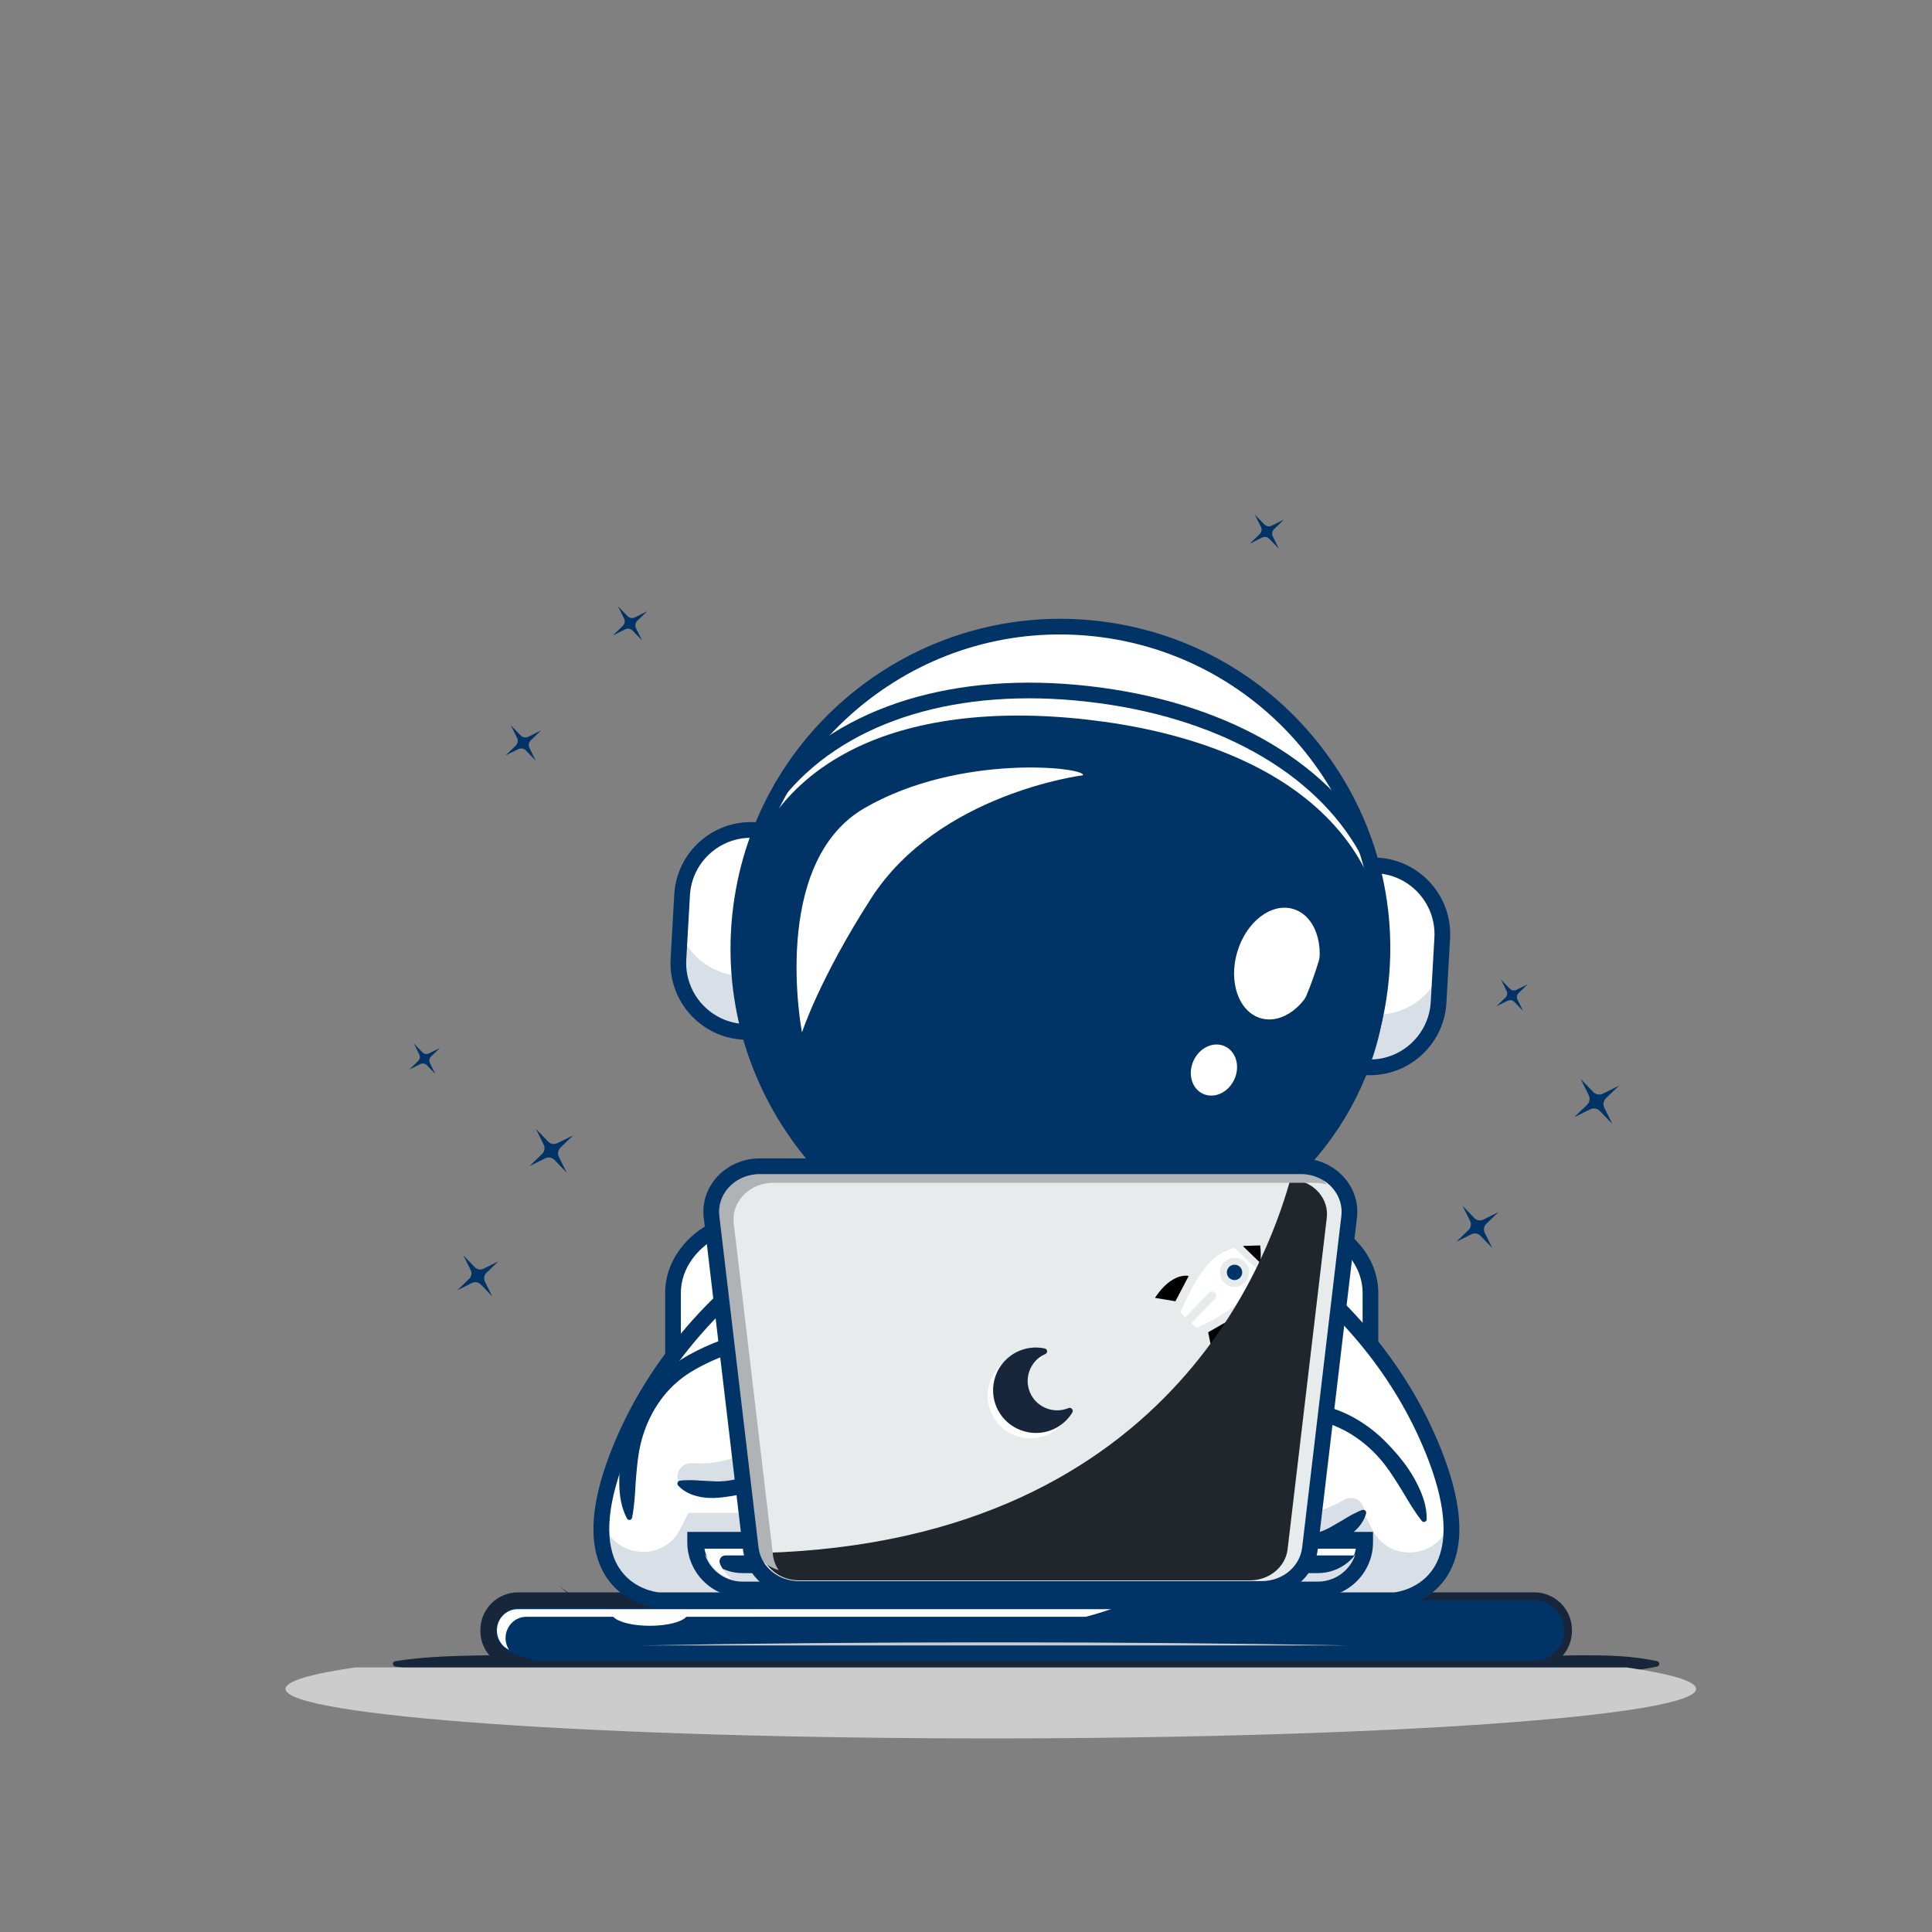 <svg xmlns="http://www.w3.org/2000/svg" xmlns:xlink="http://www.w3.org/1999/xlink" viewBox="0 0 500 500" width="500" height="500" preserveAspectRatio="xMidYMid meet" style="width: 100%; height: 100%; transform: translate3d(0px, 0px, 0px); content-visibility: visible;"><rect x="0" y="0" width="500" height="500" fill="#808080" stroke="none"/><defs><clipPath id="__lottie_element_155"><rect width="500" height="500" x="0" y="0"></rect></clipPath><clipPath id="__lottie_element_175"><path d="M0,0 L1000,0 L1000,1000 L0,1000z"></path></clipPath></defs><g clip-path="url(#__lottie_element_155)"><g clip-path="url(#__lottie_element_175)" transform="matrix(0.54,0,0,0.54,-19.537,0.714)" opacity="1" style="display: block;"><g transform="matrix(0.746,-0.525,0.525,0.746,300.393,550.184)" opacity="1" style="display: block;"><g opacity="1" transform="matrix(1,0,0,1,0,0)"><path fill=" #003366" fill-opacity="1" d=" M14.031,0 C14.031,0 4.937,1.404 4.937,1.404 C3.115,1.685 1.685,3.115 1.404,4.937 C1.404,4.937 0,14.031 0,14.031 C0,14.031 -1.404,4.937 -1.404,4.937 C-1.685,3.115 -3.115,1.685 -4.937,1.404 C-4.937,1.404 -14.031,0 -14.031,0 C-14.031,0 -4.937,-1.404 -4.937,-1.404 C-3.115,-1.685 -1.685,-3.115 -1.404,-4.937 C-1.404,-4.937 0,-14.031 0,-14.031 C0,-14.031 1.404,-4.937 1.404,-4.937 C1.685,-3.115 3.115,-1.685 4.937,-1.404 C4.937,-1.404 14.031,0 14.031,0z"></path></g></g><g transform="matrix(0.746,-0.525,0.525,0.746,265.164,610.138)" opacity="1" style="display: block;"><g opacity="1" transform="matrix(1,0,0,1,0,0)"><path fill=" #003366" fill-opacity="1" d=" M13.165,0 C13.165,0 4.632,1.317 4.632,1.317 C2.922,1.581 1.581,2.922 1.317,4.632 C1.317,4.632 0,13.164 0,13.164 C0,13.164 -1.317,4.632 -1.317,4.632 C-1.581,2.922 -2.922,1.581 -4.632,1.317 C-4.632,1.317 -13.165,0 -13.165,0 C-13.165,0 -4.632,-1.318 -4.632,-1.318 C-2.922,-1.582 -1.581,-2.922 -1.317,-4.632 C-1.317,-4.632 0,-13.164 0,-13.164 C0,-13.164 1.317,-4.632 1.317,-4.632 C1.581,-2.922 2.922,-1.582 4.632,-1.318 C4.632,-1.318 13.165,0 13.165,0z"></path></g></g><g transform="matrix(0.746,-0.525,0.525,0.746,239.676,506.094)" opacity="1" style="display: block;"><g opacity="1" transform="matrix(1,0,0,1,0,0)"><path fill=" #003366" fill-opacity="1" d=" M9.818,0 C9.818,0 3.455,0.982 3.455,0.982 C2.18,1.179 1.179,2.179 0.982,3.454 C0.982,3.454 0,9.817 0,9.817 C0,9.817 -0.982,3.454 -0.982,3.454 C-1.179,2.179 -2.18,1.179 -3.455,0.982 C-3.455,0.982 -9.818,0 -9.818,0 C-9.818,0 -3.455,-0.983 -3.455,-0.983 C-2.18,-1.18 -1.179,-2.18 -0.982,-3.455 C-0.982,-3.455 0,-9.817 0,-9.817 C0,-9.817 0.982,-3.455 0.982,-3.455 C1.179,-2.18 2.18,-1.18 3.455,-0.983 C3.455,-0.983 9.818,0 9.818,0z"></path></g></g><g transform="matrix(0.746,-0.525,0.525,0.746,801.333,526.574)" opacity="1" style="display: block;"><g opacity="1" transform="matrix(1,0,0,1,0,0)"><path fill=" #003366" fill-opacity="1" d=" M-14.415,0 C-14.415,0 -5.072,1.442 -5.072,1.442 C-3.2,1.731 -1.732,3.2 -1.443,5.072 C-1.443,5.072 0,14.415 0,14.415 C0,14.415 1.443,5.072 1.443,5.072 C1.732,3.2 3.2,1.731 5.072,1.442 C5.072,1.442 14.415,0 14.415,0 C14.415,0 5.072,-1.443 5.072,-1.443 C3.2,-1.732 1.732,-3.2 1.443,-5.072 C1.443,-5.072 0,-14.415 0,-14.415 C0,-14.415 -1.443,-5.072 -1.443,-5.072 C-1.732,-3.2 -3.2,-1.732 -5.072,-1.443 C-5.072,-1.443 -14.415,0 -14.415,0z"></path></g></g><g transform="matrix(0.746,-0.525,0.525,0.746,744.241,586.687)" opacity="1" style="display: block;"><g opacity="1" transform="matrix(1,0,0,1,0,0)"><path fill=" #003366" fill-opacity="1" d=" M-13.525,0 C-13.525,0 -4.759,1.353 -4.759,1.353 C-3.003,1.624 -1.624,3.003 -1.353,4.759 C-1.353,4.759 0,13.525 0,13.525 C0,13.525 1.353,4.759 1.353,4.759 C1.624,3.003 3.003,1.624 4.759,1.353 C4.759,1.353 13.525,0 13.525,0 C13.525,0 4.759,-1.354 4.759,-1.354 C3.003,-1.625 1.624,-3.003 1.353,-4.759 C1.353,-4.759 0,-13.525 0,-13.525 C0,-13.525 -1.353,-4.759 -1.353,-4.759 C-1.624,-3.003 -3.003,-1.625 -4.759,-1.354 C-4.759,-1.354 -13.525,0 -13.525,0z"></path></g></g><g transform="matrix(0.746,-0.525,0.525,0.746,760.846,475.681)" opacity="1" style="display: block;"><g opacity="1" transform="matrix(1,0,0,1,0,0)"><path fill=" #003366" fill-opacity="1" d=" M-10.086,0 C-10.086,0 -3.549,1.009 -3.549,1.009 C-2.239,1.211 -1.211,2.239 -1.009,3.549 C-1.009,3.549 0,10.086 0,10.086 C0,10.086 1.009,3.549 1.009,3.549 C1.211,2.239 2.239,1.211 3.549,1.009 C3.549,1.009 10.086,0 10.086,0 C10.086,0 3.549,-1.009 3.549,-1.009 C2.239,-1.211 1.211,-2.239 1.009,-3.549 C1.009,-3.549 0,-10.086 0,-10.086 C0,-10.086 -1.009,-3.549 -1.009,-3.549 C-1.211,-2.239 -2.239,-1.211 -3.549,-1.009 C-3.549,-1.009 -10.086,0 -10.086,0z"></path></g></g><g transform="matrix(0.746,-0.525,0.525,0.746,338.13,297.421)" opacity="1" style="display: block;"><g opacity="1" transform="matrix(1,0,0,1,0,0)"><path fill=" #003366" fill-opacity="1" d=" M10.992,0 C10.992,0 3.868,1.1 3.868,1.1 C2.441,1.32 1.32,2.441 1.1,3.868 C1.1,3.868 0,10.991 0,10.991 C0,10.991 -1.1,3.868 -1.1,3.868 C-1.32,2.441 -2.441,1.32 -3.868,1.1 C-3.868,1.1 -10.992,0 -10.992,0 C-10.992,0 -3.868,-1.1 -3.868,-1.1 C-2.441,-1.32 -1.32,-2.441 -1.1,-3.868 C-1.1,-3.868 0,-10.991 0,-10.991 C0,-10.991 1.1,-3.868 1.1,-3.868 C1.32,-2.441 2.441,-1.32 3.868,-1.1 C3.868,-1.1 10.992,0 10.992,0z"></path></g></g><g transform="matrix(0.746,-0.525,0.525,0.746,286.962,354.749)" opacity="1" style="display: block;"><g opacity="1" transform="matrix(1,0,0,1,0,0)"><path fill=" #003366" fill-opacity="1" d=" M11.408,0 C11.408,0 4.014,1.142 4.014,1.142 C2.533,1.371 1.371,2.533 1.142,4.014 C1.142,4.014 0,11.408 0,11.408 C0,11.408 -1.142,4.014 -1.142,4.014 C-1.371,2.533 -2.533,1.371 -4.014,1.142 C-4.014,1.142 -11.408,0 -11.408,0 C-11.408,0 -4.014,-1.142 -4.014,-1.142 C-2.533,-1.371 -1.371,-2.533 -1.142,-4.014 C-1.142,-4.014 0,-11.408 0,-11.408 C0,-11.408 1.142,-4.014 1.142,-4.014 C1.371,-2.533 2.533,-1.371 4.014,-1.142 C4.014,-1.142 11.408,0 11.408,0z"></path></g></g><g transform="matrix(0.746,-0.525,0.525,0.746,643.326,253.47)" opacity="1" style="display: block;"><g opacity="1" transform="matrix(1,0,0,1,0,0)"><path fill=" #003366" fill-opacity="1" d=" M-10.992,0 C-10.992,0 -3.868,1.1 -3.868,1.1 C-2.441,1.32 -1.32,2.441 -1.1,3.868 C-1.1,3.868 0,10.991 0,10.991 C0,10.991 1.1,3.868 1.1,3.868 C1.32,2.441 2.441,1.32 3.868,1.1 C3.868,1.1 10.992,0 10.992,0 C10.992,0 3.868,-1.1 3.868,-1.1 C2.441,-1.32 1.32,-2.441 1.1,-3.868 C1.1,-3.868 0,-10.991 0,-10.991 C0,-10.991 -1.1,-3.868 -1.1,-3.868 C-1.32,-2.441 -2.441,-1.32 -3.868,-1.1 C-3.868,-1.1 -10.992,0 -10.992,0z"></path></g></g></g><g transform="matrix(0.54,0,0,0.54,250.464,270.713)" opacity="1" style="display: block;"><g opacity="1" transform="matrix(1,0,0,1,0,0)"><g opacity="1" transform="matrix(1,0,0,1,0,0)"><path fill="rgb(23,38,58)" fill-opacity="1" d=" M-196,258.72 C-196,258.72 -155.87,287.26 -155.87,287.26 C-169.94,278.75 -183.34,269.2 -196,258.72z"></path></g><g opacity="1" transform="matrix(1,0,0,1,0,0)"><path fill="rgb(23,38,58)" fill-opacity="1" d=" M221.95,258.72 C209.3,269.2 195.889,278.74 181.82,287.26 C181.82,287.26 221.95,258.72 221.95,258.72z"></path></g></g><g opacity="1" transform="matrix(1,0,0,1,0,0)"><g opacity="1" transform="matrix(1,0,0,1,0,0)"><path fill="rgb(23,38,58)" fill-opacity="1" d=" M-274.416,294.815 C-261.816,292.82 -249.217,292.343 -236.617,292.098 C-230.317,291.963 -224.018,291.936 -217.718,291.971 C-211.418,291.961 -205.118,292.052 -198.818,292.118 C-186.218,292.235 -173.619,292.265 -161.019,292.246 C-161.019,292.246 -123.22,292.246 -123.22,292.246 C-123.22,292.246 27.975,292.246 27.975,292.246 C27.975,292.246 179.171,292.246 179.171,292.246 C179.171,292.246 254.769,292.246 254.769,292.246 C254.769,292.246 273.668,292.239 273.668,292.239 C273.668,292.239 283.118,292.147 283.118,292.147 C283.118,292.147 292.568,291.987 292.568,291.987 C305.168,291.942 317.768,292.057 330.367,294.815 C331.076,294.97 331.525,295.672 331.37,296.381 C331.257,296.899 330.852,297.277 330.367,297.384 C317.768,300.142 305.168,300.257 292.568,300.212 C292.568,300.212 283.118,300.052 283.118,300.052 C283.118,300.052 273.668,299.96 273.668,299.96 C273.668,299.96 254.769,299.953 254.769,299.953 C254.769,299.953 179.171,299.953 179.171,299.953 C179.171,299.953 27.975,299.953 27.975,299.953 C27.975,299.953 -123.22,299.953 -123.22,299.953 C-123.22,299.953 -161.019,299.953 -161.019,299.953 C-173.619,299.934 -186.218,299.964 -198.818,300.081 C-205.118,300.146 -211.418,300.239 -217.718,300.229 C-224.018,300.264 -230.317,300.237 -236.617,300.102 C-249.217,299.857 -261.816,299.379 -274.416,297.384 C-275.125,297.272 -275.609,296.606 -275.497,295.897 C-275.407,295.326 -274.957,294.901 -274.416,294.815z"></path></g></g><g opacity="1" transform="matrix(1,0,0,1,0,0)"><g opacity="1" transform="matrix(1,0,0,1,0,0)"><path fill=" #003366" fill-opacity="1" d=" M271.529,294.586 C271.529,294.586 -215.578,294.586 -215.578,294.586 C-223.455,294.586 -229.84,288.201 -229.84,280.324 C-229.84,280.324 -229.84,279.86 -229.84,279.86 C-229.84,271.983 -223.455,265.598 -215.578,265.598 C-215.578,265.598 271.529,265.598 271.529,265.598 C279.406,265.598 285.791,271.983 285.791,279.86 C285.791,279.86 285.791,280.324 285.791,280.324 C285.791,288.201 279.406,294.586 271.529,294.586z"></path></g><g opacity="1" transform="matrix(1,0,0,1,0,0)"><path fill="rgb(23,38,58)" fill-opacity="1" d=" M271.528,295.129 C271.528,295.129 -215.578,295.129 -215.578,295.129 C-223.741,295.129 -230.383,288.488 -230.383,280.324 C-230.383,280.324 -230.383,279.859 -230.383,279.859 C-230.383,271.696 -223.741,265.055 -215.578,265.055 C-215.578,265.055 271.528,265.055 271.528,265.055 C279.691,265.055 286.333,271.696 286.333,279.859 C286.333,279.859 286.333,280.324 286.333,280.324 C286.333,288.488 279.691,295.129 271.528,295.129z M-215.578,266.141 C-223.143,266.141 -229.298,272.295 -229.298,279.859 C-229.298,279.859 -229.298,280.324 -229.298,280.324 C-229.298,287.889 -223.143,294.044 -215.578,294.044 C-215.578,294.044 271.529,294.044 271.529,294.044 C279.094,294.044 285.249,287.889 285.249,280.324 C285.249,280.324 285.249,279.859 285.249,279.859 C285.249,272.295 279.094,266.141 271.529,266.141 C271.529,266.141 -215.578,266.141 -215.578,266.141z"></path></g></g><g opacity="1" transform="matrix(1,0,0,1,0,0)"><g opacity="1" transform="matrix(1,0,0,1,0,0)"><path fill="rgb(23,38,58)" fill-opacity="1" d=" M271.529,298.347 C271.529,298.347 -215.578,298.347 -215.578,298.347 C-225.516,298.347 -233.601,290.262 -233.601,280.324 C-233.601,280.324 -233.601,279.859 -233.601,279.859 C-233.601,269.921 -225.516,261.838 -215.578,261.838 C-215.578,261.838 271.529,261.838 271.529,261.838 C281.467,261.838 289.552,269.921 289.552,279.859 C289.552,279.859 289.552,280.324 289.552,280.324 C289.552,290.262 281.467,298.347 271.529,298.347z M-215.578,269.359 C-221.369,269.359 -226.08,274.07 -226.08,279.859 C-226.08,279.859 -226.08,280.324 -226.08,280.324 C-226.08,286.115 -221.369,290.826 -215.578,290.826 C-215.578,290.826 271.529,290.826 271.529,290.826 C277.32,290.826 282.03,286.115 282.03,280.324 C282.03,280.324 282.03,279.859 282.03,279.859 C282.03,274.07 277.32,269.359 271.529,269.359 C271.529,269.359 -215.578,269.359 -215.578,269.359z"></path></g></g><g opacity="1" transform="matrix(1,0,0,1,0,0)"><g opacity="1" transform="matrix(1,0,0,1,0,0)"><path fill="rgb(255,255,255)" fill-opacity="1" d=" M271.757,269.892 C271.757,269.892 -135.35,269.892 -135.35,269.892 C-135.35,269.892 -169.434,269.892 -169.434,269.892 C-169.434,269.892 -215.806,269.892 -215.806,269.892 C-221.252,269.892 -225.682,274.468 -225.682,280.092 C-225.682,284.214 -223.297,287.764 -219.882,289.371 C-220.917,287.758 -221.524,285.828 -221.524,283.753 C-221.524,278.129 -217.094,273.553 -211.648,273.553 C-211.648,273.553 -169.882,273.553 -169.882,273.553 C-167.72,276.03 -160.717,277.848 -152.392,277.848 C-144.067,277.848 -137.064,276.03 -134.902,273.553 C-134.902,273.553 275.915,273.553 275.915,273.553 C277.369,273.553 278.747,273.888 279.991,274.474 C278.221,271.717 275.193,269.892 271.757,269.892z"></path></g></g><g opacity="1" transform="matrix(1,0,0,1,0,0)"><g opacity="1" transform="matrix(1,0,0,1,0,0)"><path fill=" #003366" fill-opacity="1" d=" M-208.026,294.586 C-208.026,294.586 271.757,294.586 271.757,294.586 C279.508,294.586 285.791,288.097 285.791,280.092 C285.791,280.092 285.791,280.092 285.791,280.092 C285.791,272.087 279.508,265.598 271.757,265.598 C271.757,265.598 78.575,265.598 78.575,265.598 C70.94,269.902 13.707,296.573 -222.563,289.658 C-222.563,289.658 -208.026,294.586 -208.026,294.586z" style="mix-blend-mode: multiply;"></path></g></g><g opacity="1" transform="matrix(1,0,0,1,0,0)"><g opacity="1" transform="matrix(1,0,0,1,0,0)"><path fill="rgb(204,204,204)" fill-opacity="1" d=" M349.073,308.096 C349.073,321.196 197.725,331.823 11.036,331.823 C-175.653,331.823 -327.001,321.196 -327.001,308.096 C-327.001,304.418 -315.033,300.92 -293.664,297.815 C-293.664,297.815 315.737,297.815 315.737,297.815 C337.106,300.92 349.073,304.418 349.073,308.096z"></path></g></g><g opacity="1" transform="matrix(1,0,0,1,0,0)"><path fill="rgb(204,204,204)" fill-opacity="1" d=" M181.82,287.26 C181.82,287.26 -155.87,287.26 -155.87,287.26 C-104.82,286.31 -47.541,285.78 12.98,285.78 C73.49,285.78 130.769,286.31 181.82,287.26z"></path></g></g><g transform="matrix(0.54,0,0,0.54,250.464,270.714)" opacity="1" style="display: block;"><g opacity="1" transform="matrix(1,0,0,1,0,0)"><g opacity="1" transform="matrix(1,0,0,1,0,0)"><path fill="rgb(255,255,255)" fill-opacity="1" d=" M192.974,118.327 C192.974,118.327 192.974,230.106 192.974,230.106 C192.974,235.312 191.633,240.275 189.209,244.737 C182.588,257.015 167.917,265.598 150.982,265.598 C150.982,265.598 -99.284,265.598 -99.284,265.598 C-113.522,265.598 -126.159,259.539 -133.761,250.309 C-138.493,244.566 -141.276,237.604 -141.276,230.106 C-141.276,230.106 -141.276,118.327 -141.276,118.327 C-141.276,111.39 -138.882,104.904 -134.756,99.417 C-127.313,89.468 -114.171,82.835 -99.284,82.835 C-99.284,82.835 150.982,82.835 150.982,82.835 C153.002,82.835 154.977,82.957 156.925,83.201 C177.236,85.652 192.974,100.514 192.974,118.327z"></path></g><g opacity="1" transform="matrix(1,0,0,1,0,0)"><path fill=" #003366" fill-opacity="1" d=" M150.982,269.359 C150.982,269.359 -99.284,269.359 -99.284,269.359 C-114.097,269.359 -128.071,263.131 -136.663,252.699 C-142.141,246.051 -145.037,238.238 -145.037,230.106 C-145.037,230.106 -145.037,118.327 -145.037,118.327 C-145.037,110.807 -142.522,103.487 -137.762,97.157 C-129.294,85.837 -114.907,79.074 -99.284,79.074 C-99.284,79.074 150.982,79.074 150.982,79.074 C153.139,79.074 155.296,79.206 157.392,79.469 C179.814,82.174 196.735,98.88 196.735,118.327 C196.735,118.327 196.735,230.106 196.735,230.106 C196.735,235.847 195.315,241.374 192.514,246.532 C185.037,260.394 168.733,269.359 150.982,269.359z M-99.284,86.596 C-112.549,86.596 -124.683,92.231 -131.744,101.67 C-135.521,106.693 -137.515,112.451 -137.515,118.327 C-137.515,118.327 -137.515,230.106 -137.515,230.106 C-137.515,236.472 -135.213,242.632 -130.858,247.916 C-123.678,256.634 -111.874,261.838 -99.284,261.838 C-99.284,261.838 150.982,261.838 150.982,261.838 C166.006,261.838 179.711,254.425 185.899,242.952 C188.1,238.898 189.214,234.58 189.214,230.106 C189.214,230.106 189.214,118.327 189.214,118.327 C189.214,102.682 175.138,89.186 156.474,86.935 C154.671,86.709 152.829,86.596 150.982,86.596 C150.982,86.596 -99.284,86.596 -99.284,86.596z"></path></g></g><g opacity="1" transform="matrix(1,0,0,1,0,0)"><g opacity="1" transform="matrix(1,0,0,1,0,0)"><path fill="rgb(255,255,255)" fill-opacity="1" d=" M29.034,51.762 C114.54,65.9 194.29,117.844 224.487,197.636 C248.891,262.123 204.567,265.598 204.567,265.598 C204.567,265.598 27.279,265.598 27.279,265.598 C27.279,265.598 28.904,265.598 28.904,265.598 C28.904,265.598 -148.384,265.598 -148.384,265.598 C-148.384,265.598 -192.708,262.123 -168.304,197.636 C-138.107,117.844 -58.357,65.9 27.149,51.762"></path></g></g><g opacity="1" transform="matrix(1,0,0,1,0,0)"><g opacity="1" transform="matrix(1,0,0,1,0,0)"><path fill="rgb(217,223,230)" fill-opacity="1" d=" M204.562,265.599 C204.562,265.599 -148.388,265.599 -148.388,265.599 C-148.388,265.599 -179.396,263.163 -175.25,224.633 C-175.192,225.098 -175.127,225.555 -175.056,226.005 C-172.073,244.869 -146.392,248.558 -137.817,231.493 C-137.817,231.493 -133.939,223.775 -133.939,223.775 C-133.939,223.775 189.859,223.775 189.859,223.775 C189.859,223.775 194.015,231.902 194.015,231.902 C202.678,248.843 228.09,245.067 231.193,226.294 C231.283,225.752 231.363,225.198 231.434,224.633 C235.58,263.163 204.562,265.599 204.562,265.599z"></path></g></g><g opacity="1" transform="matrix(1,0,0,1,0,0)"><g opacity="1" transform="matrix(1,0,0,1,0,0)"><path fill=" #003366" fill-opacity="1" d=" M204.714,269.359 C204.714,269.359 -148.678,269.348 -148.678,269.348 C-149.329,269.298 -164.716,267.938 -173.544,254.023 C-181.907,240.842 -181.328,221.424 -171.822,196.306 C-143.072,120.336 -67.066,63.528 26.535,48.051 C27.07,47.963 27.598,47.992 28.092,48.12 C28.586,47.992 29.112,47.963 29.647,48.051 C123.248,63.528 199.255,120.336 228.005,196.306 C237.511,221.424 238.09,240.843 229.727,254.025 C220.899,267.939 205.512,269.298 204.861,269.348 C204.861,269.348 204.714,269.359 204.714,269.359z M28.904,261.838 C28.904,261.838 204.391,261.838 204.391,261.838 C205.735,261.695 216.952,260.213 223.432,249.907 C230.299,238.984 229.448,221.369 220.97,198.967 C193.166,125.497 119.384,70.513 28.42,55.473 C28.308,55.454 28.199,55.431 28.091,55.403 C27.984,55.43 27.874,55.454 27.762,55.473 C-63.202,70.513 -136.983,125.497 -164.787,198.967 C-173.265,221.369 -174.115,238.984 -167.248,249.906 C-160.784,260.188 -149.609,261.688 -148.205,261.838 C-148.205,261.838 28.904,261.838 28.904,261.838z"></path></g></g></g><g transform="matrix(0.537,0.056,-0.056,0.537,256.788,269.468)" opacity="1" style="display: block;"><g opacity="1" transform="matrix(1,0,0,1,0,0)"><g opacity="1" transform="matrix(1,0,0,1,0,0)"><path fill="rgb(255,255,255)" fill-opacity="1" d=" M179.47,-6.171 C179.47,-6.171 179.47,-6.171 179.47,-6.171 C177.735,-6.089 176.263,-7.429 176.181,-9.164 C176.181,-9.164 171.92,-99.64 171.92,-99.64 C171.838,-101.375 173.178,-102.847 174.913,-102.929 C174.913,-102.929 174.913,-102.929 174.913,-102.929 C193.112,-103.786 208.561,-89.727 209.418,-71.528 C209.418,-71.528 210.871,-40.676 210.871,-40.676 C211.728,-22.477 197.669,-7.028 179.47,-6.171z"></path></g><g opacity="1" transform="matrix(1,0,0,1,0,0)"><path fill="rgb(23,38,58)" fill-opacity="1" d=" M179.321,-5.492 C177.295,-5.492 175.602,-7.09 175.506,-9.133 C175.506,-9.133 171.245,-99.608 171.245,-99.608 C171.146,-101.712 172.778,-103.505 174.881,-103.604 C193.434,-104.479 209.22,-90.103 210.092,-71.56 C210.092,-71.56 211.546,-40.707 211.546,-40.707 C211.969,-31.725 208.869,-23.116 202.816,-16.465 C196.764,-9.815 188.484,-5.919 179.502,-5.496 C179.502,-5.496 179.502,-5.496 179.502,-5.496 C179.441,-5.493 179.381,-5.492 179.321,-5.492z M176.482,-102.29 C175.972,-102.29 175.459,-102.278 174.944,-102.254 C173.584,-102.19 172.531,-101.032 172.595,-99.672 C172.595,-99.672 176.856,-9.196 176.856,-9.196 C176.92,-7.836 178.08,-6.791 179.439,-6.846 C179.439,-6.846 179.439,-6.846 179.439,-6.846 C197.237,-7.684 211.034,-22.846 210.196,-40.644 C210.196,-40.644 208.743,-71.496 208.743,-71.496 C207.929,-88.779 193.608,-102.29 176.482,-102.29z"></path></g></g><g opacity="1" transform="matrix(1,0,0,1,0,0)"><g opacity="1" transform="matrix(1,0,0,1,0,0)"><path fill="rgb(217,223,230)" fill-opacity="1" d=" M210.189,-55.143 C210.189,-55.143 210.874,-40.673 210.874,-40.673 C211.728,-22.48 197.671,-7.029 179.468,-6.165 C177.734,-6.081 176.263,-7.43 176.179,-9.164 C176.179,-9.164 175.038,-33.216 175.038,-33.216 C175.577,-32.142 176.71,-31.437 177.984,-31.487 C177.984,-31.487 180.129,-31.594 180.129,-31.594 C194.511,-32.268 206.314,-42.064 210.189,-55.143z"></path></g></g><g opacity="1" transform="matrix(1,0,0,1,0,0)"><g opacity="1" transform="matrix(1,0,0,1,0,0)"><path fill=" #003366" fill-opacity="1" d=" M179.319,-2.407 C175.659,-2.407 172.598,-5.294 172.424,-8.988 C172.424,-8.988 168.163,-99.463 168.163,-99.463 C167.984,-103.266 170.933,-106.506 174.735,-106.686 C194.964,-107.64 212.221,-91.947 213.175,-71.705 C213.175,-71.705 214.628,-40.853 214.628,-40.853 C215.581,-20.611 199.889,-3.368 179.647,-2.414 C179.647,-2.414 179.646,-2.414 179.646,-2.414 C179.537,-2.409 179.428,-2.407 179.319,-2.407z M175.706,-99.195 C175.706,-99.195 179.908,-9.963 179.908,-9.963 C195.709,-11.036 207.863,-24.606 207.114,-40.499 C207.114,-40.499 205.661,-71.351 205.661,-71.351 C204.913,-87.244 191.514,-99.623 175.706,-99.195z"></path></g></g><g opacity="1" transform="matrix(1,0,0,1,0,0)"><g opacity="1" transform="matrix(1,0,0,1,0,0)"><path fill="rgb(255,255,255)" fill-opacity="1" d=" M-123.726,-88.864 C-123.726,-88.864 -123.726,-88.864 -123.726,-88.864 C-121.991,-88.946 -120.519,-87.606 -120.437,-85.871 C-120.437,-85.871 -116.176,4.605 -116.176,4.605 C-116.094,6.34 -117.434,7.812 -119.169,7.894 C-119.169,7.894 -119.169,7.894 -119.169,7.894 C-137.368,8.751 -152.817,-5.308 -153.674,-23.507 C-153.674,-23.507 -155.127,-54.36 -155.127,-54.36 C-155.984,-72.559 -141.925,-88.007 -123.726,-88.864z"></path></g><g opacity="1" transform="matrix(1,0,0,1,0,0)"><path fill="rgb(23,38,58)" fill-opacity="1" d=" M-120.739,8.607 C-138.582,8.607 -153.501,-5.469 -154.349,-23.476 C-154.349,-23.476 -155.802,-54.328 -155.802,-54.328 C-156.225,-63.31 -153.125,-71.919 -147.072,-78.57 C-141.02,-85.22 -132.741,-89.116 -123.758,-89.539 C-123.758,-89.539 -123.758,-89.539 -123.758,-89.539 C-121.645,-89.641 -119.862,-88.005 -119.762,-85.903 C-119.762,-85.903 -115.501,4.573 -115.501,4.573 C-115.402,6.677 -117.034,8.47 -119.137,8.569 C-119.673,8.594 -120.208,8.607 -120.739,8.607z M-123.695,-88.19 C-141.493,-87.352 -155.29,-72.189 -154.452,-54.391 C-154.452,-54.391 -152.999,-23.539 -152.999,-23.539 C-152.16,-5.742 -137.007,8.045 -119.201,7.219 C-117.841,7.155 -116.787,5.996 -116.851,4.636 C-116.851,4.636 -121.112,-85.84 -121.112,-85.84 C-121.177,-87.2 -122.362,-88.267 -123.695,-88.19 C-123.695,-88.19 -123.695,-88.19 -123.695,-88.19z"></path></g></g><g opacity="1" transform="matrix(1,0,0,1,0,0)"><g opacity="1" transform="matrix(1,0,0,1,0,0)"><path fill="rgb(217,223,230)" fill-opacity="1" d=" M-117.351,-20.495 C-117.351,-20.495 -116.172,4.604 -116.172,4.604 C-116.088,6.338 -117.438,7.81 -119.172,7.894 C-128.724,8.34 -137.527,4.683 -143.854,-1.535 C-149.568,-7.15 -153.262,-14.861 -153.67,-23.502 C-153.67,-23.502 -154.283,-36.502 -154.283,-36.502 C-148.58,-25.34 -136.695,-17.935 -123.352,-18.561 C-123.352,-18.561 -120.051,-18.718 -120.051,-18.718 C-118.846,-18.777 -117.852,-19.491 -117.351,-20.495z"></path></g></g><g opacity="1" transform="matrix(1,0,0,1,0,0)"><g opacity="1" transform="matrix(1,0,0,1,0,0)"><path fill=" #003366" fill-opacity="1" d=" M-120.74,11.692 C-140.219,11.692 -156.505,-3.674 -157.431,-23.331 C-157.431,-23.331 -158.884,-54.183 -158.884,-54.183 C-159.837,-74.425 -144.145,-91.667 -123.903,-92.621 C-123.903,-92.621 -123.902,-92.621 -123.902,-92.621 C-120.095,-92.786 -116.86,-89.851 -116.68,-86.049 C-116.68,-86.049 -112.419,4.428 -112.419,4.428 C-112.24,8.231 -115.189,11.471 -118.991,11.651 C-119.576,11.678 -120.161,11.692 -120.74,11.692z M-124.164,-85.072 C-139.965,-83.999 -152.119,-70.429 -151.37,-54.536 C-151.37,-54.536 -149.917,-23.684 -149.917,-23.684 C-149.169,-7.791 -135.787,4.574 -119.962,4.16 C-119.962,4.16 -124.164,-85.072 -124.164,-85.072z"></path></g></g><g opacity="1" transform="matrix(1,0,0,1,0,0)"><g opacity="1" transform="matrix(1,0,0,1,0,0)"><path fill="rgb(255,255,255)" fill-opacity="1" d=" M182.195,-43.826 C180.155,41.394 109.418,108.826 24.198,106.786 C-61.022,104.746 -128.454,34.009 -126.414,-51.211 C-124.374,-136.431 -53.636,-203.863 31.584,-201.823 C116.804,-199.783 184.235,-129.046 182.195,-43.826z"></path></g><g opacity="1" transform="matrix(1,0,0,1,0,0)"><path fill="rgb(23,38,58)" fill-opacity="1" d=" M27.944,107.507 C26.689,107.507 25.443,107.492 24.181,107.462 C-61.275,105.417 -129.134,34.228 -127.089,-51.228 C-126.099,-92.624 -109.046,-131.157 -79.074,-159.729 C-49.101,-188.3 -9.798,-203.476 31.6,-202.499 C72.997,-201.509 111.529,-184.456 140.101,-154.484 C168.672,-124.511 183.862,-85.206 182.871,-43.809 C182.871,-43.809 182.871,-43.809 182.871,-43.809 C180.856,40.385 111.711,107.507 27.944,107.507z M27.794,-201.193 C-11.854,-201.193 -49.341,-186.205 -78.142,-158.751 C-107.853,-130.429 -124.757,-92.231 -125.739,-51.195 C-127.766,33.516 -60.497,104.084 24.214,106.111 C108.904,108.141 179.491,40.87 181.52,-43.842 C181.52,-43.842 182.196,-43.825 182.196,-43.825 C182.196,-43.825 181.52,-43.842 181.52,-43.842 C182.502,-84.878 167.445,-123.84 139.123,-153.551 C110.801,-183.263 72.603,-200.166 31.567,-201.148 C30.31,-201.178 29.048,-201.193 27.794,-201.193z"></path></g></g><g opacity="1" transform="matrix(1,0,0,1,0,0)"><g opacity="1" transform="matrix(1,0,0,1,0,0)"><path fill="rgb(217,223,230)" fill-opacity="1" d=" M181.228,-65.221 C182.044,-58.22 182.37,-51.078 182.198,-43.824 C180.147,41.393 109.414,108.823 24.196,106.792 C-61.021,104.741 -128.451,34.007 -126.42,-51.211 C-126.363,-53.662 -126.247,-56.114 -126.072,-58.526 C-117.467,16.837 -54.4,76.211 23.573,78.08 C106.34,80.054 175.432,16.511 181.228,-65.221z"></path></g></g><g opacity="1" transform="matrix(1,0,0,1,0,0)"><g opacity="1" transform="matrix(1,0,0,1,0,0)"><path fill=" #003366" fill-opacity="1" d=" M27.945,110.592 C26.664,110.592 25.395,110.578 24.107,110.546 C-63.049,108.461 -132.259,35.855 -130.174,-51.302 C-128.088,-138.458 -55.533,-207.66 31.674,-205.583 C73.895,-204.572 113.194,-187.181 142.334,-156.612 C171.474,-126.043 186.966,-85.956 185.956,-43.735 C185.956,-43.735 185.956,-43.735 185.956,-43.735 C183.9,42.135 113.378,110.592 27.945,110.592z M27.796,-198.108 C-11.056,-198.108 -47.79,-183.421 -76.013,-156.518 C-105.127,-128.764 -121.692,-91.333 -122.654,-51.121 C-124.64,31.889 -58.723,101.04 24.288,103.027 C107.277,105.022 176.448,39.095 178.436,-43.916 C180.423,-126.927 114.504,-196.077 31.493,-198.063 C30.261,-198.093 29.024,-198.108 27.796,-198.108z M182.196,-43.825 C182.196,-43.825 182.209,-43.825 182.209,-43.825 C182.209,-43.825 182.196,-43.825 182.196,-43.825z"></path></g></g><g opacity="1" transform="matrix(1,0,0,1,0,0)"><g opacity="1" transform="matrix(1,0,0,1,0,0)"><path fill=" #003366" fill-opacity="1" d=" M181.607,-39.874 C181.341,-9.671 171.289,18.282 154.317,41.334 C141.593,58.616 89.649,88.6 25.834,88.611 C-33.336,88.621 -86.89,56.601 -99.307,39.097 C-115.87,15.749 -125.426,-12.377 -125.16,-42.58 C-124.455,-122.505 -55.494,-155.033 29.221,-154.286 C113.936,-153.539 182.312,-119.799 181.607,-39.874z"></path></g></g><g opacity="1" transform="matrix(1,0,0,1,0,0)"><g opacity="1" transform="matrix(1,0,0,1,0,0)"><path fill=" #003366" fill-opacity="1" d=" M25.809,92.372 C-35.405,92.372 -89.362,59.615 -102.374,41.273 C-120.005,16.419 -129.185,-12.588 -128.92,-42.614 C-128.575,-81.731 -112.625,-111.753 -81.513,-131.845 C-54.351,-149.386 -16.047,-158.469 29.254,-158.046 C74.557,-157.646 112.694,-147.911 139.542,-129.894 C170.295,-109.257 185.713,-78.959 185.368,-39.841 C185.368,-39.841 185.368,-39.841 185.368,-39.841 C185.103,-9.816 175.413,19.025 157.346,43.564 C144.82,60.577 93.385,92.361 25.835,92.372 C25.827,92.372 25.817,92.372 25.809,92.372z M26.379,-150.538 C-16.216,-150.538 -52.065,-141.909 -77.433,-125.526 C-106.285,-106.893 -121.078,-78.975 -121.399,-42.547 C-121.65,-14.114 -112.95,13.365 -96.239,36.921 C-84.373,53.649 -31.995,84.851 25.81,84.851 C25.821,84.851 25.823,84.851 25.834,84.851 C89.904,84.84 139.916,54.552 151.289,39.104 C168.412,15.847 177.596,-11.475 177.847,-39.908 C178.717,-138.555 74.175,-150.128 29.187,-150.525 C28.248,-150.533 27.312,-150.538 26.379,-150.538z M181.607,-39.874 C181.607,-39.874 181.62,-39.874 181.62,-39.874 C181.62,-39.874 181.607,-39.874 181.607,-39.874z"></path></g></g><g opacity="1" transform="matrix(1,0,0,1,0,0)"><g opacity="1" transform="matrix(1,0,0,1,0,0)"><path fill="rgb(255,255,255)" fill-opacity="1" d=" M112.409,-54.872 C109.588,-40.052 116.006,-26.382 126.745,-24.338 C137.484,-22.294 148.475,-32.651 151.296,-47.471 C154.117,-62.291 147.699,-75.961 136.96,-78.005 C126.221,-80.049 115.23,-69.692 112.409,-54.872z"></path></g></g><g opacity="1" transform="matrix(1,0,0,1,0,0)"><g opacity="1" transform="matrix(1,0,0,1,0,0)"><path fill="rgb(255,255,255)" fill-opacity="1" d=" M96.94,-0.732 C94.718,5.826 97.478,12.688 103.106,14.595 C108.734,16.502 115.097,12.731 117.319,6.173 C119.541,-0.385 116.781,-7.247 111.153,-9.154 C105.525,-11.061 99.162,-7.29 96.94,-0.732z"></path></g></g><g opacity="1" transform="matrix(1,0,0,1,0,0)"><g opacity="1" transform="matrix(1,0,0,1,0,0)"><path fill=" #003366" fill-opacity="1" d=" M152.433,-114.7 C171.026,-96.642 181.884,-71.98 181.605,-39.879 C181.339,-9.67 171.281,18.281 154.321,41.334 C141.593,58.616 89.645,88.599 25.831,88.616 C3.299,88.626 -18.412,83.983 -37.357,77.258 C41.085,75.565 104.363,38.761 120.142,17.326 C141.685,-11.931 154.44,-47.414 154.773,-85.739 C154.87,-95.982 154.051,-105.628 152.433,-114.7z"></path></g></g><g opacity="1" transform="matrix(1,0,0,1,0,0)"><g opacity="1" transform="matrix(1,0,0,1,0,0)"><path fill=" #003366" fill-opacity="1" d=" M169.019,-106.322 C168.183,-106.322 167.342,-106.601 166.644,-107.176 C166.644,-107.176 166.248,-107.502 166.248,-107.502 C166.248,-107.502 165.932,-107.94 165.932,-107.94 C140.222,-144.67 90.119,-166.05 28.468,-166.595 C-33.476,-167.172 -83.957,-145.97 -109.893,-108.512 C-109.893,-108.512 -110.082,-108.262 -110.082,-108.262 C-111.402,-106.657 -113.782,-106.418 -115.385,-107.74 C-116.942,-109.023 -117.212,-111.285 -116.016,-112.883 C-88.622,-152.368 -35.894,-174.696 28.534,-174.116 C92.603,-173.549 144.903,-151.03 172.041,-112.33 C173.045,-110.974 173.047,-109.056 171.927,-107.697 C171.182,-106.792 170.104,-106.322 169.019,-106.322z"></path></g></g><g opacity="1" transform="matrix(1,0,0,1,0,0)"><g opacity="1" transform="matrix(1,0,0,1,0,0)"><path fill="rgb(255,255,255)" fill-opacity="1" d=" M-91.132,5.27 C-91.132,5.27 -115.191,-73.795 -72.421,-104.84 C-29.651,-135.885 31.483,-135.219 30.019,-131.311 C30.019,-131.311 -37.806,-115.522 -64.76,-62.25 C-85.545,-21.171 -91.132,5.27 -91.132,5.27z"></path></g></g></g><g transform="matrix(0.473,-0.26,0.26,0.473,180.929,243.16)" opacity="1" style="display: block;"><g opacity="1" transform="matrix(1,0,0,1,0,0)"><g opacity="1" transform="matrix(1,0,0,1,0,0)"><path fill="rgb(255,255,255)" fill-opacity="1" d=" M-162.829,226.985 C-162.829,226.985 -145.946,176.071 -100.475,175.925 C-58.52,175.791 -42.5,196.719 -52.329,225.456 C-57.221,239.758 -109.482,253.277 -133.939,223.775"></path></g></g><g opacity="1" transform="matrix(1,0,0,1,0,0)"><g opacity="1" transform="matrix(1,0,0,1,0,0)"><path fill="rgb(217,223,230)" fill-opacity="1" d=" M-52.325,225.461 C-57.224,239.762 -109.482,253.273 -133.937,223.778 C-133.937,223.778 -133.937,223.778 -133.937,223.778 C-133.937,218.613 -128.212,215.586 -123.885,218.407 C-97.439,235.646 -56.626,223.698 -52.325,211.141 C-51.385,208.405 -50.689,205.735 -50.219,203.149 C-48.827,209.749 -49.532,217.291 -52.325,225.461z"></path></g></g><g opacity="1" transform="matrix(1,0,0,1,0,0)"><g opacity="1" transform="matrix(1,0,0,1,0,0)"><path fill=" #003366" fill-opacity="1" d=" M-164.019,226.59 C-163.929,220.609 -161.886,215.24 -159.236,210.227 C-156.635,205.172 -153.235,200.539 -149.443,196.265 C-145.611,192.026 -141.536,187.946 -136.888,184.495 C-132.256,181.04 -127.147,178.145 -121.696,176.06 C-116.253,173.957 -110.474,172.714 -104.674,172.323 C-104.674,172.323 -100.326,172.166 -100.326,172.166 C-98.917,172.189 -97.511,172.188 -96.101,172.233 C-93.28,172.345 -90.454,172.512 -87.627,172.851 C-81.979,173.501 -76.308,174.635 -70.812,176.669 C-65.331,178.669 -59.985,181.646 -55.576,185.929 C-51.141,190.169 -47.957,195.885 -46.658,201.887 C-45.327,207.895 -45.604,214.036 -46.858,219.749 C-47.134,221.195 -47.547,222.591 -47.924,223.999 C-47.924,223.999 -48.58,226.073 -48.58,226.073 C-48.58,226.073 -48.745,226.592 -48.745,226.592 C-48.802,226.768 -48.923,227.031 -49.012,227.246 C-49.012,227.246 -49.62,228.589 -49.62,228.589 C-51.511,231.842 -54.037,233.893 -56.555,235.635 C-61.658,239.047 -67.142,241.054 -72.703,242.571 C-83.842,245.424 -95.541,245.964 -106.911,243.58 C-108.33,243.277 -109.743,242.95 -111.138,242.524 C-112.547,242.161 -113.918,241.65 -115.299,241.175 C-116.68,240.702 -118.025,240.105 -119.402,239.594 C-120.729,238.96 -122.116,238.433 -123.401,237.693 C-124.694,236.971 -125.99,236.242 -127.146,235.299 C-128.358,234.441 -129.453,233.425 -130.483,232.354 C-132.534,230.209 -134.144,227.597 -134.904,224.575 C-135.09,223.833 -134.641,223.081 -133.899,222.895 C-133.63,222.827 -133.359,222.843 -133.115,222.927 C-133.115,222.927 -132.974,222.975 -132.974,222.975 C-131.504,223.474 -130.358,224.176 -129.16,224.788 C-127.945,225.379 -126.923,226.123 -125.802,226.74 C-125.258,227.067 -124.737,227.414 -124.223,227.769 C-123.69,228.099 -123.135,228.398 -122.617,228.743 C-122.076,229.055 -121.585,229.439 -121.037,229.741 C-120.493,230.048 -119.963,230.377 -119.435,230.713 C-115.243,233.486 -110.338,235.146 -105.346,236.222 C-95.319,238.343 -84.612,237.868 -74.621,235.298 C-69.665,233.962 -64.765,232.1 -60.776,229.409 C-58.807,228.092 -57.081,226.483 -56.221,224.983 C-56.154,224.802 -56.08,224.628 -55.997,224.456 C-55.955,224.356 -55.913,224.316 -55.865,224.167 C-55.865,224.167 -55.721,223.709 -55.721,223.709 C-55.721,223.709 -55.14,221.878 -55.14,221.878 C-54.816,220.649 -54.447,219.424 -54.216,218.185 C-53.126,213.25 -52.961,208.214 -53.995,203.543 C-55.022,198.87 -57.375,194.631 -60.836,191.307 C-64.276,187.965 -68.657,185.456 -73.418,183.725 C-78.174,181.96 -83.29,180.918 -88.484,180.323 C-91.08,180.01 -93.711,179.856 -96.346,179.751 C-96.346,179.751 -100.312,179.688 -100.312,179.688 C-100.312,179.688 -104.151,179.827 -104.151,179.827 C-109.249,180.172 -114.27,181.252 -119.018,183.088 C-128.514,186.746 -136.983,193.167 -143.51,201.285 C-145.127,203.326 -146.675,205.424 -148.133,207.593 C-149.622,209.738 -151.059,211.926 -152.474,214.139 C-155.271,218.587 -158.039,223.077 -161.639,227.379 C-161.639,227.379 -161.7,227.452 -161.7,227.452 C-162.165,228.008 -162.993,228.082 -163.549,227.617 C-163.863,227.354 -164.022,226.969 -164.019,226.59z"></path></g></g></g><g transform="matrix(0.54,0.014,-0.014,0.54,253.639,267.746)" opacity="1" style="display: block;"><g opacity="1" transform="matrix(1,0,0,1,0,0)"><g opacity="1" transform="matrix(1,0,0,1,0,0)"><path fill="rgb(255,255,255)" fill-opacity="1" d=" M218.75,226.985 C218.75,226.985 201.866,176.071 156.395,175.925 C114.44,175.791 98.42,196.719 108.249,225.456 C113.141,239.758 165.402,253.277 189.859,223.775 C189.859,223.775 218.75,226.985 218.75,226.985z"></path></g></g><g opacity="1" transform="matrix(1,0,0,1,0,0)"><g opacity="1" transform="matrix(1,0,0,1,0,0)"><path fill="rgb(217,223,230)" fill-opacity="1" d=" M189.857,223.778 C165.402,253.273 113.145,239.762 108.246,225.461 C105.453,217.291 104.748,209.749 106.14,203.149 C106.61,205.735 107.306,208.405 108.246,211.141 C112.547,223.698 153.36,235.646 179.806,218.407 C184.133,215.586 189.857,218.613 189.857,223.778 C189.857,223.778 189.857,223.778 189.857,223.778z"></path></g></g><g opacity="1" transform="matrix(1,0,0,1,0,0)"><g opacity="1" transform="matrix(1,0,0,1,0,0)"><path fill=" #003366" fill-opacity="1" d=" M217.56,227.379 C213.96,223.077 211.191,218.587 208.394,214.139 C206.978,211.926 205.542,209.738 204.053,207.593 C202.595,205.424 201.047,203.326 199.43,201.285 C192.904,193.167 184.434,186.746 174.938,183.088 C170.19,181.252 165.17,180.172 160.072,179.827 C160.072,179.827 156.232,179.688 156.232,179.688 C156.232,179.688 152.266,179.751 152.266,179.751 C149.631,179.856 147,180.01 144.404,180.323 C139.21,180.918 134.094,181.96 129.338,183.725 C124.577,185.456 120.196,187.965 116.756,191.307 C113.295,194.631 110.942,198.87 109.915,203.543 C108.881,208.214 109.046,213.25 110.136,218.185 C110.368,219.424 110.737,220.649 111.061,221.878 C111.061,221.878 111.641,223.709 111.641,223.709 C111.641,223.709 111.785,224.167 111.785,224.167 C111.833,224.316 111.875,224.356 111.917,224.456 C112,224.628 112.075,224.802 112.142,224.983 C113.002,226.483 114.727,228.092 116.696,229.409 C120.685,232.1 125.585,233.962 130.541,235.298 C140.532,237.868 151.24,238.343 161.267,236.222 C166.259,235.146 171.163,233.486 175.356,230.713 C175.884,230.377 176.413,230.048 176.957,229.741 C177.505,229.439 177.995,229.055 178.537,228.743 C179.055,228.398 179.61,228.099 180.143,227.769 C180.657,227.414 181.179,227.067 181.723,226.74 C182.844,226.123 183.866,225.379 185.081,224.788 C186.279,224.176 187.424,223.474 188.894,222.975 C188.894,222.975 189.036,222.926 189.036,222.926 C189.76,222.68 190.546,223.068 190.792,223.792 C190.881,224.055 190.887,224.324 190.824,224.575 C190.064,227.597 188.454,230.209 186.403,232.354 C185.372,233.425 184.278,234.441 183.066,235.299 C181.909,236.242 180.614,236.971 179.321,237.693 C178.036,238.433 176.649,238.96 175.322,239.594 C173.945,240.105 172.601,240.702 171.219,241.175 C169.838,241.65 168.467,242.161 167.058,242.524 C165.663,242.95 164.25,243.277 162.831,243.58 C151.461,245.964 139.763,245.424 128.624,242.571 C123.063,241.054 117.579,239.047 112.476,235.635 C109.958,233.893 107.432,231.842 105.541,228.589 C105.541,228.589 104.932,227.246 104.932,227.246 C104.843,227.031 104.722,226.768 104.665,226.592 C104.665,226.592 104.5,226.073 104.5,226.073 C104.5,226.073 103.844,223.999 103.844,223.999 C103.467,222.591 103.054,221.195 102.778,219.749 C101.524,214.036 101.247,207.895 102.578,201.887 C103.878,195.885 107.061,190.169 111.496,185.929 C115.905,181.646 121.252,178.669 126.733,176.669 C132.229,174.635 137.899,173.501 143.547,172.851 C146.374,172.512 149.2,172.345 152.021,172.233 C153.431,172.188 154.838,172.189 156.247,172.166 C156.247,172.166 160.594,172.323 160.594,172.323 C166.395,172.714 172.173,173.957 177.617,176.06 C183.068,178.145 188.176,181.04 192.808,184.495 C197.456,187.946 201.532,192.026 205.364,196.265 C209.156,200.539 212.556,205.172 215.156,210.227 C217.807,215.24 219.85,220.609 219.939,226.59 C219.95,227.315 219.372,227.911 218.647,227.922 C218.238,227.928 217.869,227.747 217.624,227.457 C217.624,227.457 217.56,227.379 217.56,227.379z"></path></g></g></g><g transform="matrix(0.54,0,0,0.54,250.464,270.713)" opacity="1" style="display: block;"><g opacity="1" transform="matrix(1,0,0,1,0,0)"><g opacity="1" transform="matrix(1,0,0,1,0,0)"><path fill=" #003366" fill-opacity="1" d=" M167.79,260.438 C167.79,260.438 -108.012,260.438 -108.012,260.438 C-120.529,260.438 -130.676,250.292 -130.676,237.775 C-130.676,237.775 -130.676,236.618 -130.676,236.618 C-130.676,236.618 190.453,236.618 190.453,236.618 C190.453,236.618 190.453,237.775 190.453,237.775 C190.453,250.292 180.307,260.438 167.79,260.438z"></path></g></g><g opacity="1" transform="matrix(1,0,0,1,0,0)"><g opacity="1" transform="matrix(1,0,0,1,0,0)"><path fill="rgb(217,223,230)" fill-opacity="1" d=" M190.456,236.617 C190.456,236.617 190.456,237.774 190.456,237.774 C190.456,250.288 180.302,260.442 167.788,260.442 C167.788,260.442 -108.008,260.442 -108.008,260.442 C-120.532,260.442 -130.677,250.288 -130.677,237.774 C-130.677,237.774 -130.677,236.617 -130.677,236.617 C-130.677,236.617 -129.671,236.617 -129.671,236.617 C-126.822,245.869 -118.2,252.601 -108.008,252.601 C-108.008,252.601 167.788,252.601 167.788,252.601 C177.971,252.601 186.601,245.869 189.45,236.617 C189.45,236.617 190.456,236.617 190.456,236.617z"></path></g></g><g opacity="1" transform="matrix(1,0,0,1,0,0)"><g opacity="1" transform="matrix(1,0,0,1,0,0)"><path fill=" #003366" fill-opacity="1" d=" M167.79,264.199 C167.79,264.199 -108.012,264.199 -108.012,264.199 C-122.582,264.199 -134.436,252.345 -134.436,237.775 C-134.436,237.775 -134.436,232.858 -134.436,232.858 C-134.436,232.858 194.213,232.858 194.213,232.858 C194.213,232.858 194.213,237.775 194.213,237.775 C194.213,252.345 182.36,264.199 167.79,264.199z M-126.735,240.379 C-125.463,249.574 -117.551,256.678 -108.012,256.678 C-108.012,256.678 167.79,256.678 167.79,256.678 C177.329,256.678 185.241,249.574 186.513,240.379 C186.513,240.379 -126.735,240.379 -126.735,240.379z"></path></g></g><g opacity="1" transform="matrix(1,0,0,1,0,0)"><g opacity="1" transform="matrix(1,0,0,1,0,0)"><path fill="rgb(255,255,255)" fill-opacity="1" d=" M-116.202,244.134 C-116.202,244.134 185.082,244.134 185.082,244.134 C185.468,243.101 185.771,242.025 185.976,240.913 C185.976,240.913 -126.199,240.913 -126.199,240.913 C-124.903,247.954 -119.779,253.613 -113.156,255.483 C-115.572,253.567 -117.514,251.045 -118.756,248.135 C-119.56,246.252 -118.195,244.134 -116.202,244.134z"></path></g></g><g opacity="1" transform="matrix(1,0,0,1,0,0)"><g opacity="1" transform="matrix(1,0,0,1,0,0)"><path fill="rgb(231,235,236)" fill-opacity="1" d=" M141.893,260.191 C141.893,260.191 -79.942,260.191 -79.942,260.191 C-91.781,260.191 -101.729,251.817 -103.037,240.748 C-103.037,240.748 -121.815,81.88 -121.815,81.88 C-123.346,68.931 -112.571,57.606 -98.721,57.606 C-98.721,57.606 160.672,57.606 160.672,57.606 C174.522,57.606 185.297,68.931 183.766,81.88 C183.766,81.88 164.987,240.748 164.987,240.748 C163.679,251.817 153.732,260.191 141.893,260.191z"></path></g></g><g opacity="1" transform="matrix(1,0,0,1,0,0)"><g opacity="1" transform="matrix(1,0,0,1,0,0)"><path fill="rgb(255,255,255)" fill-opacity="1" d=" M45.476,176.165 C45.52,176.147 45.564,176.129 45.608,176.111 C46.974,175.541 48.246,177.027 47.472,178.289 C45.25,181.911 41.881,184.881 37.605,186.589 C27.942,190.449 16.723,186.316 11.895,177.098 C6.325,166.464 11,153.52 21.813,148.791 C25.902,147.002 30.259,146.656 34.314,147.529 C35.651,147.817 35.845,149.643 34.591,150.189 C34.591,150.189 34.548,150.208 34.548,150.208 C27.085,153.472 23.878,162.423 27.773,169.749 C31.125,176.053 38.86,178.849 45.476,176.165z"></path></g></g><g opacity="1" transform="matrix(1,0,0,1,0,0)"><g opacity="1" transform="matrix(1,0,0,1,0,0)"></g><g opacity="1" transform="matrix(1,0,0,1,0,0)"><g opacity="1" transform="matrix(1,0,0,1,0,0)"><path fill="rgb(255,255,255)" fill-opacity="1" d=" M139.238,107.61 C138.382,106.822 137.553,106 136.717,105.198 C133.929,102.499 131.147,99.807 128.338,97.121 C128.16,96.95 127.825,96.785 127.619,96.847 C125.344,97.443 123.194,98.353 121.152,99.525 C117.966,101.347 115.5,103.972 113.294,106.856 C110.937,109.911 108.868,113.166 107.135,116.612 C105.381,120.085 103.743,123.613 102.085,127.128 C101.982,127.327 101.941,127.704 102.058,127.834 C102.736,128.553 103.47,129.224 104.237,129.964 C105.888,128.251 107.464,126.614 109.053,124.97 C111.184,122.757 113.315,120.551 115.452,118.345 C116.219,117.564 117.205,117.407 118.048,117.907 C119.254,118.619 119.432,120.14 118.404,121.195 C114.855,124.888 111.286,128.567 107.737,132.253 C107.566,132.431 107.395,132.602 107.237,132.773 C107.306,132.889 107.327,132.952 107.368,132.986 C107.991,133.596 108.642,134.185 109.238,134.808 C109.512,135.089 109.724,135.075 110.053,134.924 C116.767,131.752 123.269,128.217 129.14,123.627 C131.305,121.935 133.326,120.092 135.025,117.92 C137.224,115.091 138.58,111.871 139.464,108.425 C139.553,108.076 139.492,107.85 139.238,107.61z M132.894,113.316 C130.174,116.091 125.749,116.18 122.988,113.501 C120.213,110.829 120.144,106.404 122.83,103.602 C125.468,100.855 129.901,100.793 132.682,103.465 C135.436,106.123 135.538,110.61 132.894,113.316z"></path></g></g><g opacity="1" transform="matrix(1,0,0,1,0,0)"><g opacity="1" transform="matrix(1,0,0,1,0,0)"><path fill="rgb(0,0,0)" fill-opacity="1" d=" M140.218,103.963 C137.436,101.275 134.722,98.654 132.003,96.024 C131.999,95.953 132.004,95.876 132.002,95.798 C134.695,95.719 137.395,95.643 140.125,95.559 C140.509,98.447 140.478,101.155 140.218,103.963z"></path></g></g><g opacity="1" transform="matrix(1,0,0,1,0,0)"><g opacity="1" transform="matrix(1,0,0,1,0,0)"><path fill="rgb(0,0,0)" fill-opacity="1" d=" M105.87,110.207 C103.762,114.218 101.652,118.236 99.505,122.322 C96.334,121.789 93.054,121.244 89.685,120.684 C92.476,116.65 95.522,113.039 100.059,111.029 C102.016,110.156 104.385,109.849 105.87,110.207z"></path></g></g><g opacity="1" transform="matrix(1,0,0,1,0,0)"><g opacity="1" transform="matrix(1,0,0,1,0,0)"><path fill="rgb(0,0,0)" fill-opacity="1" d=" M124.115,140.824 C122.204,143.346 119.844,145.369 117.244,147.277 C116.551,143.84 115.869,140.476 115.198,137.179 C119.213,134.879 123.137,132.633 127.088,130.366 C127.423,131.5 127.405,132.751 127.217,134.003 C126.82,136.565 125.656,138.776 124.115,140.824z"></path></g></g><g opacity="1" transform="matrix(1,0,0,1,0,0)"></g><g opacity="1" transform="matrix(1,0,0,1,0,0)"><g opacity="1" transform="matrix(1,0,0,1,0,0)"><path fill=" #003366" fill-opacity="1" d=" M130.44,111.076 C129.063,112.487 126.734,112.522 125.286,111.15 C123.798,109.74 123.783,107.338 125.254,105.858 C126.634,104.462 129.008,104.445 130.411,105.827 C131.877,107.267 131.89,109.598 130.44,111.076z"></path></g></g></g><g opacity="1" transform="matrix(1,0,0,1,0,0)" style="mix-blend-mode: screen;"><g opacity="1" transform="matrix(1,0,0,1,0,0)"><path fill="rgb(32,38,43)" fill-opacity="1" d=" M153.265,241.193 C153.265,241.193 172.045,82.325 172.045,82.325 C172.559,77.984 171.217,73.699 168.268,70.26 C164.929,66.365 159.986,64.085 154.629,63.9 C154.632,63.888 154.636,63.875 154.639,63.864 C146.962,90.244 104.145,237.359 -98.734,242.949 C-96.938,250.546 -89.608,256.08 -80.943,256.08 C-80.943,256.08 135.155,256.08 135.155,256.08 C144.476,256.08 152.262,249.68 153.265,241.193z"></path></g></g><g opacity="1" transform="matrix(1,0,0,1,0,0)"><g opacity="1" transform="matrix(1,0,0,1,0,0)"><path fill="rgb(175,179,182)" fill-opacity="1" d=" M-93.391,243.866 C-93.391,243.866 -112.169,84.997 -112.169,84.997 C-112.713,80.398 -111.298,75.866 -108.184,72.234 C-104.536,67.978 -99.076,65.537 -93.203,65.537 C-93.203,65.537 166.19,65.537 166.19,65.537 C168.208,65.537 170.17,65.846 172.034,66.397 C171.648,65.821 171.236,65.256 170.774,64.717 C167.126,60.462 161.666,58.022 155.794,58.022 C155.794,58.022 -103.599,58.022 -103.599,58.022 C-109.472,58.022 -114.932,60.463 -118.58,64.719 C-121.694,68.351 -123.109,72.883 -122.565,77.482 C-122.565,77.482 -103.787,236.35 -103.787,236.35 C-102.952,243.413 -97.671,249.088 -90.676,251.16 C-92.114,249.003 -93.075,246.537 -93.391,243.866z"></path></g></g><g opacity="1" transform="matrix(1,0,0,1,0,0)"><g opacity="1" transform="matrix(1,0,0,1,0,0)"><path fill=" #003366" fill-opacity="1" d=" M140.893,263.951 C140.893,263.951 -80.942,263.951 -80.942,263.951 C-94.703,263.951 -106.237,254.165 -107.771,241.189 C-107.771,241.189 -126.55,82.322 -126.55,82.322 C-127.385,75.259 -125.188,68.378 -120.363,62.95 C-115.221,57.163 -107.697,53.845 -99.721,53.845 C-99.721,53.845 159.672,53.845 159.672,53.845 C167.647,53.845 175.171,57.163 180.314,62.95 C185.139,68.378 187.336,75.259 186.501,82.322 C186.501,82.322 167.722,241.189 167.722,241.189 C166.188,254.165 154.654,263.951 140.893,263.951z M-99.721,61.366 C-105.549,61.366 -111.025,63.765 -114.741,67.947 C-118.119,71.747 -119.659,76.539 -119.08,81.438 C-119.08,81.438 -100.302,240.306 -100.302,240.306 C-99.215,249.499 -90.892,256.43 -80.942,256.43 C-80.942,256.43 140.893,256.43 140.893,256.43 C150.843,256.43 159.166,249.499 160.253,240.306 C160.253,240.306 179.031,81.438 179.031,81.438 C179.61,76.539 178.07,71.747 174.692,67.947 C170.975,63.765 165.5,61.366 159.672,61.366 C159.672,61.366 -99.721,61.366 -99.721,61.366z"></path></g></g><g opacity="1" transform="matrix(1,0,0,1,0,0)" style="mix-blend-mode: multiply;"><g opacity="1" transform="matrix(1,0,0,1,0,0)"><path fill="rgb(231,235,236)" fill-opacity="1" d=" M-56.607,160.042 C-56.607,160.042 -71.073,160.042 -71.073,160.042 C-76.265,160.042 -80.473,155.833 -80.473,150.641 C-80.473,150.641 -80.473,102.876 -80.473,102.876 C-80.473,97.684 -76.265,93.476 -71.073,93.476 C-71.073,93.476 -56.607,93.476 -56.607,93.476 C-51.415,93.476 -47.207,97.684 -47.207,102.876 C-47.207,102.876 -47.207,150.641 -47.207,150.641 C-47.207,155.833 -51.415,160.042 -56.607,160.042z"></path></g></g><g opacity="1" transform="matrix(1,0,0,1,0,0)"><g opacity="1" transform="matrix(1,0,0,1,0,0)"><path fill="rgb(23,38,58)" fill-opacity="1" d=" M48.061,173.58 C48.105,173.562 48.15,173.543 48.194,173.525 C49.56,172.955 50.831,174.442 50.057,175.704 C47.835,179.326 44.466,182.295 40.19,184.003 C30.527,187.863 19.309,183.731 14.481,174.513 C8.911,163.879 13.585,150.935 24.398,146.206 C28.487,144.417 32.845,144.07 36.9,144.943 C38.237,145.231 38.43,147.058 37.176,147.604 C37.176,147.604 37.134,147.622 37.134,147.622 C29.671,150.886 26.463,159.837 30.358,167.163 C33.71,173.467 41.445,176.264 48.061,173.58z"></path></g></g></g></g></svg>
